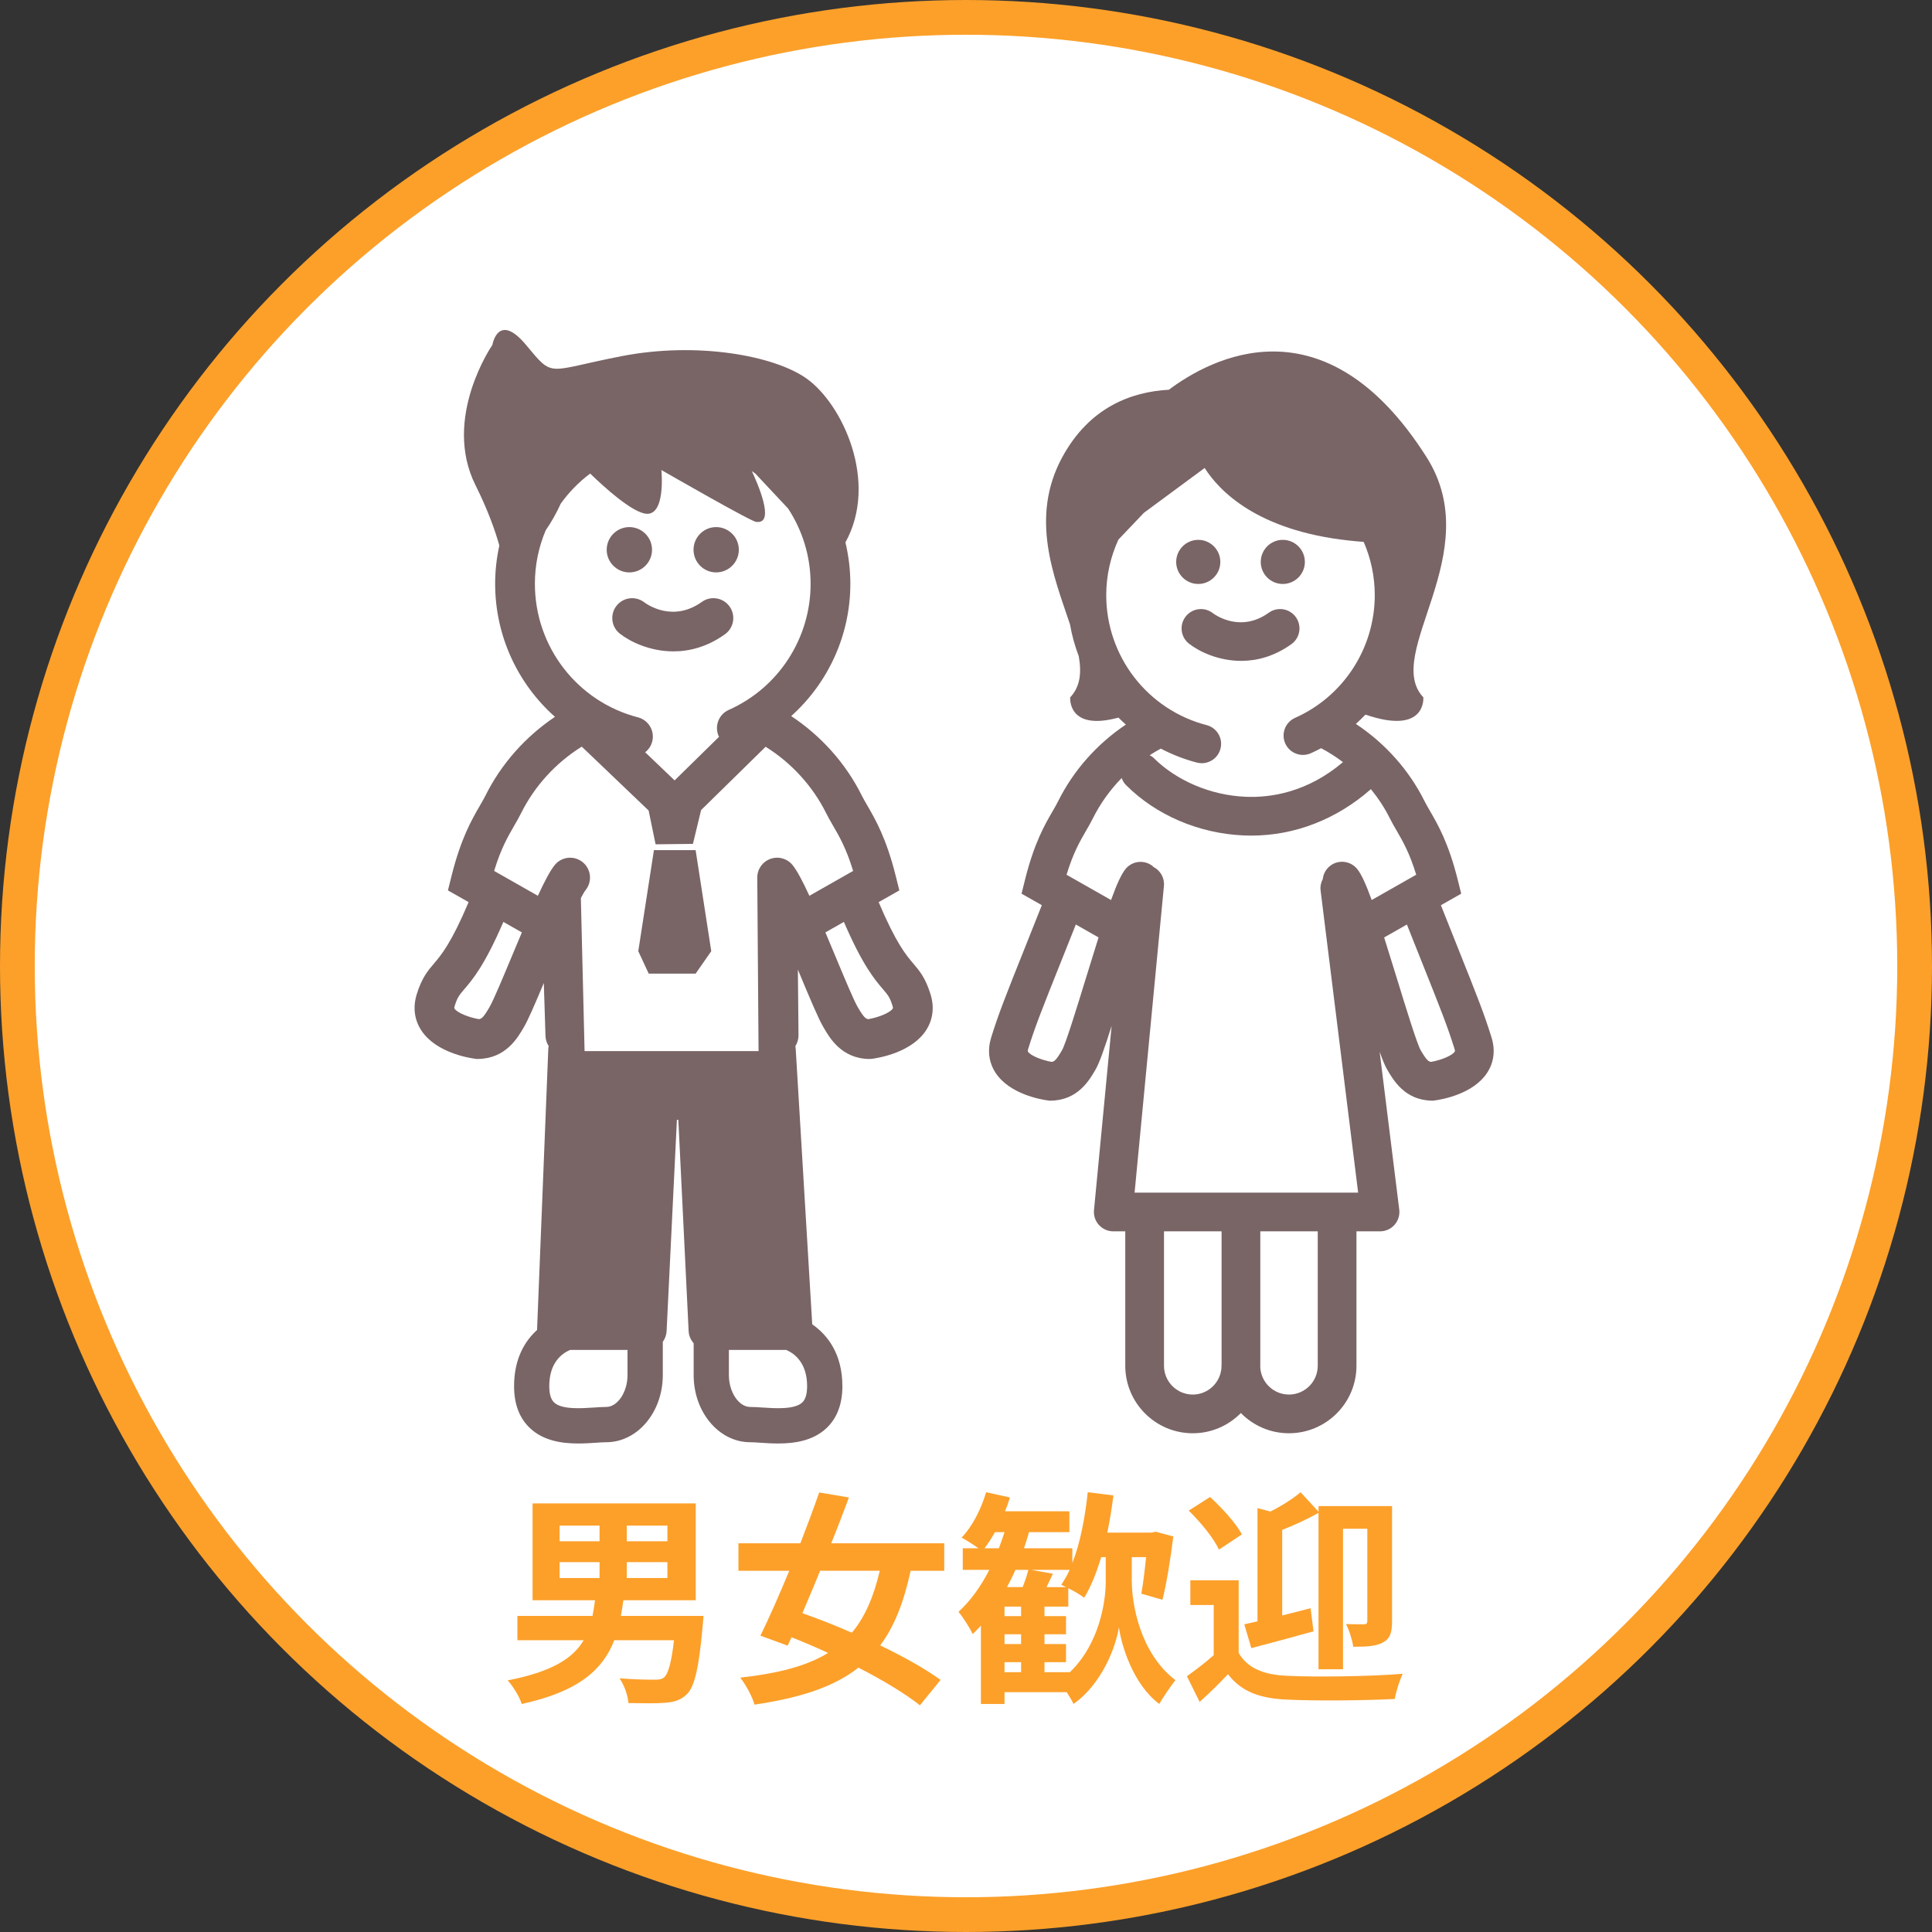 <?xml version="1.0" encoding="UTF-8"?>
<svg id="_レイヤー_2" data-name="レイヤー 2" xmlns="http://www.w3.org/2000/svg" viewBox="0 0 126.792 126.792">
  <rect x="0" y="0" width="126.792" height="126.792" fill="#333333" stroke="none"/>
  <defs>
    <style>
      .cls-1 {
        fill: #fff;
        stroke: #fca02a;
        stroke-miterlimit: 10;
        stroke-width: 2.28px;
      }

      .cls-2 {
        fill: #fca02a;
      }

      .cls-3 {
        fill: #796466;
      }
    </style>
  </defs>
  <g id="_レイヤー_1-2" data-name="レイヤー 1">
    <g>
      <circle class="cls-1" cx="63.396" cy="63.396" r="62.256"/>
      <g>
        <path class="cls-3" d="M84.751,42.274c.57-.409.701-1.202.292-1.773-.409-.57-1.203-.7-1.773-.292-1.845,1.325-3.491.168-3.678.027-.551-.425-1.344-.328-1.776.221-.433.552-.338,1.35.214,1.784.662.52,1.928,1.13,3.425,1.13,1.03,0,2.169-.289,3.295-1.097Z"/>
        <path class="cls-3" d="M78.638,38.324c.799,0,1.449-.649,1.449-1.446,0-.799-.65-1.449-1.449-1.449-.798,0-1.448.65-1.448,1.449,0,.797.65,1.446,1.448,1.446Z"/>
        <path class="cls-3" d="M84.184,38.324c.8,0,1.451-.649,1.451-1.446,0-.799-.651-1.449-1.451-1.449-.796,0-1.444.65-1.444,1.449,0,.797.648,1.446,1.444,1.446Z"/>
        <path class="cls-3" d="M97.889,68.099c-.48-1.554-.971-2.784-2.158-5.757-.33-.827-.716-1.794-1.169-2.935l1.333-.757-.234-.936c-.599-2.395-1.299-3.603-1.811-4.485-.131-.227-.253-.435-.358-.644-1.02-2.053-2.598-3.81-4.51-5.076.218-.196.427-.4.629-.611,4.021,1.378,3.798-1.133,3.798-1.133-2.698-2.867,4.223-9.444.211-15.766-6.696-10.551-14.201-6.455-16.91-4.421-2.468.135-5.213,1.149-6.993,4.421-2.171,3.992-.524,7.888.504,10.976.123.72.321,1.417.575,2.088.191,1.079.104,1.996-.561,2.702,0,0-.2,2.242,3.166,1.33.158.157.319.31.486.458-1.883,1.262-3.436,3.002-4.443,5.029-.106.211-.227.42-.359.647-.512.881-1.212,2.089-1.81,4.485l-.233.935,1.331.756c-.453,1.141-.838,2.109-1.169,2.936-1.187,2.973-1.678,4.203-2.158,5.757-.252.819-.156,1.611.279,2.289.924,1.437,3.047,1.781,3.463,1.835l.093.012.093-.001c1.765-.031,2.522-1.345,2.925-2.043.253-.432.584-1.377,1.055-2.867l-1.157,12.095c-.034.356.084.71.325.975.241.265.582.416.94.416h.787v8.823c0,2.442,1.987,4.429,4.429,4.429,1.236,0,2.353-.51,3.157-1.328.804.818,1.92,1.328,3.155,1.328,2.443,0,4.432-1.987,4.432-4.429v-8.823h1.548c.364,0,.711-.156.952-.429.241-.273.353-.636.308-.998l-1.287-10.359c.193.542.352.926.489,1.16.408.705,1.167,2.018,2.929,2.049l.093.001.093-.012c.416-.054,2.54-.398,3.463-1.835.436-.678.532-1.469.279-2.289ZM78.549,50.046c.107.027.214.041.32.041.565,0,1.081-.38,1.228-.952.176-.679-.231-1.372-.91-1.548-3.879-1.006-6.588-4.514-6.588-8.531,0-1.301.291-2.533.8-3.645l1.674-1.758,3.986-2.941c.938,1.478,3.419,4.104,9.463,4.761.349.038.669.066.973.089.466,1.072.727,2.253.727,3.494,0,3.481-2.052,6.643-5.23,8.056-.641.285-.93,1.036-.645,1.677.285.641,1.036.929,1.677.645.231-.103.456-.215.678-.332.502.265.981.571,1.433.914-2.32,1.975-4.733,2.352-6.414,2.273-2.269-.098-4.52-1.056-6.024-2.561-.073-.073-.163-.113-.248-.165.239-.154.482-.298.733-.432.743.385,1.532.699,2.368.916ZM71.253,64.235c-.55,1.79-1.303,4.242-1.55,4.679-.381.66-.517.758-.683.775-.545-.091-1.366-.377-1.557-.675-.009-.015-.028-.043.011-.167.448-1.456.929-2.658,2.089-5.563.298-.747.644-1.612,1.04-2.611l1.493.848c-.25.789-.528,1.687-.843,2.714ZM78.278,91.521c-1.041,0-1.888-.847-1.888-1.888v-8.823h3.779v8.739c-.002.028-.008.055-.008.084,0,.014.004.027.004.042-.023,1.021-.859,1.847-1.887,1.847ZM86.48,89.633c0,1.041-.848,1.888-1.89,1.888-1.027,0-1.861-.825-1.884-1.846,0-.014.004-.027.004-.042v-8.823h3.77v8.823ZM74.46,78.269l1.925-20.125c.051-.537-.241-1.025-.697-1.253-.017-.016-.025-.038-.044-.052-.549-.438-1.347-.347-1.785.201-.273.341-.57.992-.944,2.026l-2.921-1.659c.435-1.431.884-2.205,1.288-2.902.16-.275.306-.529.435-.788.487-.979,1.131-1.875,1.895-2.657.061.169.152.329.287.464,1.97,1.972,4.78,3.176,7.71,3.303.17.007.338.011.507.011,2.869,0,5.61-1.075,7.853-3.048.483.596.908,1.24,1.25,1.929.128.257.274.511.435.786.404.697.853,1.471,1.288,2.901l-2.922,1.659c-.374-1.033-.671-1.684-.944-2.026-.437-.549-1.243-.646-1.792-.209-.277.221-.438.533-.473.858-.12.224-.177.485-.143.756l2.464,19.825h-14.672ZM95.472,69.014c-.176.275-.945.572-1.558.675-.166-.018-.302-.118-.686-.781-.244-.431-.997-2.883-1.547-4.673-.315-1.026-.593-1.924-.843-2.713l1.493-.848c.396.999.742,1.864,1.04,2.611,1.16,2.905,1.64,4.107,2.089,5.563.039.124.021.152.011.166Z"/>
      </g>
      <g>
        <path class="cls-3" d="M40.461,39.756c-.445.567-.346,1.386.22,1.831.679.533,1.979,1.161,3.516,1.161,1.058,0,2.228-.297,3.383-1.126.585-.42.719-1.235.3-1.82-.42-.586-1.235-.72-1.82-.3-1.894,1.358-3.582.173-3.776.028-.567-.438-1.38-.337-1.823.226Z"/>
        <path class="cls-3" d="M41.303,37.565c.82,0,1.488-.667,1.488-1.485,0-.82-.667-1.488-1.488-1.488-.82,0-1.487.668-1.487,1.488,0,.819.667,1.485,1.487,1.485Z"/>
        <path class="cls-3" d="M46.997,37.565c.821,0,1.49-.667,1.49-1.485,0-.82-.668-1.488-1.49-1.488-.817,0-1.482.668-1.482,1.488,0,.819.665,1.485,1.482,1.485Z"/>
        <path class="cls-3" d="M61.069,65.252c-.333-1.08-.726-1.541-1.142-2.029-.457-.536-1.124-1.323-2.263-4.018l1.357-.77-.24-.961c-.614-2.459-1.333-3.698-1.858-4.604-.144-.247-.267-.46-.368-.663-1.048-2.108-2.667-3.912-4.631-5.212,2.425-2.176,3.882-5.313,3.882-8.68,0-.936-.114-1.846-.323-2.718,2.185-3.96-.177-9.059-2.542-10.749-2.12-1.514-7.185-2.44-12.156-1.473-4.971.967-4.42,1.473-6.262-.737-1.842-2.21-2.21,0-2.21,0,0,0-3.315,4.789-1.105,9.209.841,1.682,1.309,3.049,1.563,3.954-.179.81-.276,1.651-.276,2.514,0,3.425,1.492,6.57,3.926,8.729-1.93,1.296-3.523,3.081-4.557,5.16-.102.204-.226.418-.369.665-.525.905-1.244,2.145-1.858,4.604l-.24.961,1.357.77c-1.138,2.695-1.806,3.481-2.263,4.018-.416.488-.809.949-1.142,2.029-.259.841-.16,1.654.287,2.35.948,1.476,3.128,1.828,3.556,1.884l.095.013.096-.002c1.812-.032,2.589-1.38,3.003-2.097.276-.472.689-1.425,1.303-2.889l.11,3.48c.008.243.085.467.208.659-.01.056-.021.111-.023.169l-.737,18.419c-.001.014.003.028.003.042-.839.756-1.513,1.933-1.513,3.694,0,1.178.355,2.107,1.055,2.761.885.827,2.093.998,3.163.998.428,0,.834-.027,1.187-.051.245-.017.465-.032.647-.032,2.045,0,3.708-1.974,3.708-4.4v-2.19c.146-.199.237-.441.25-.705l.676-13.862h.094l.676,13.862c.015.308.14.582.33.797v2.098c0,2.426,1.663,4.4,3.708,4.4.182,0,.403.016.647.032.354.024.759.051,1.187.051,1.07,0,2.279-.172,3.163-.998.7-.654,1.055-1.583,1.055-2.761,0-2.077-.939-3.344-1.979-4.061l-1.087-18.119c-.003-.047-.014-.092-.022-.138.137-.212.211-.461.208-.717l-.041-4.306c.012.027.022.054.033.08.804,1.927,1.313,3.135,1.633,3.682.418.725,1.196,2.073,3.007,2.104.008,0,.015 0.0.023 0.0.056,0,.113-.004.168-.011.427-.056,2.607-.408,3.556-1.884.447-.696.546-1.509.287-2.35ZM35.103,38.316c0-1.25.255-2.442.716-3.526.394-.56.718-1.16.981-1.738.54-.752,1.191-1.419,1.931-1.974,1.011.978,2.583,2.377,3.526,2.613,1.473.368,1.148-2.845,1.148-2.845,0,0,6.22,3.582,6.248,3.404,1.259.155.026-2.616-.315-3.336.079.055.158.11.235.168l2.146,2.289c.934,1.423,1.479,3.122,1.479,4.947,0,3.574-2.108,6.821-5.371,8.271-.658.293-.954,1.063-.662,1.722.007.016.017.028.025.043l-2.917,2.862-1.932-1.847c.22-.171.387-.412.462-.701.181-.697-.238-1.409-.935-1.59-3.983-1.033-6.764-4.635-6.764-8.76ZM33.75,54.179c.158-.273.308-.531.447-.81.889-1.788,2.285-3.314,3.983-4.369l4.388,4.193.457,2.216,2.45-.028.536-2.219,4.235-4.154c1.693,1.056,3.086,2.577,3.975,4.363.138.277.288.535.446.808.415.715.876,1.51,1.322,2.978l-2.871,1.631c-.441-.956-.803-1.638-1.097-2.007-.348-.435-.931-.604-1.457-.416-.524.186-.873.685-.867,1.241l.085,11.375h-11.418l-.244-10.041c.128-.248.237-.434.316-.533.449-.563.356-1.384-.207-1.833-.563-.449-1.384-.357-1.833.207-.294.369-.656,1.051-1.097,2.007l-2.871-1.631c.446-1.468.908-2.263,1.322-2.978ZM32.128,66.089c-.389.676-.528.778-.699.795-.633-.106-1.421-.41-1.601-.693-.01-.015-.028-.044.012-.171.174-.566.299-.712.634-1.105.544-.638,1.331-1.561,2.561-4.413l1.214.689c-.2.473-.411.977-.635,1.512-.604,1.449-1.229,2.947-1.486,3.384ZM39.786,92.334c-.243,0-.515.019-.803.038-.84.056-2.111.142-2.615-.329-.213-.199-.321-.56-.321-1.071,0-1.515.791-2.131,1.362-2.379h3.773v1.655c0,1.112-.652,2.086-1.395,2.086ZM52.648,92.043c-.504.471-1.776.385-2.615.329-.289-.019-.56-.038-.803-.038-.743,0-1.395-.975-1.395-2.086v-1.655h3.768c.559.245,1.366.861,1.366,2.379,0,.512-.108.872-.321,1.071ZM58.588,66.191c-.18.283-.971.587-1.6.693-.171-.018-.31-.121-.704-.803-.252-.43-.877-1.927-1.481-3.376-.224-.536-.435-1.04-.635-1.514l1.214-.689c1.23,2.852,2.017,3.775,2.561,4.413.335.392.46.539.634,1.105.04.127.021.156.012.171Z"/>
        <polygon class="cls-3" points="45.652 63.897 46.678 62.423 45.652 55.793 42.916 55.793 41.889 62.423 42.574 63.897 45.652 63.897"/>
      </g>
      <g>
        <path class="cls-2" d="M46.168,106.048s-.029.477-.059.715c-.238,2.711-.537,3.932-1.014,4.408-.416.417-.863.536-1.488.581-.521.045-1.43.03-2.368.015-.03-.506-.269-1.176-.581-1.623.924.074,1.861.09,2.264.09.312,0,.491-.016.655-.149.269-.224.491-.968.655-2.442h-3.917c-.744,1.921-2.323,3.366-6.076,4.185-.134-.461-.565-1.161-.923-1.549,2.904-.565,4.289-1.444,4.988-2.636h-4.348v-1.594h4.929c.06-.327.119-.67.164-1.027h-4.096v-6.359h10.708v6.359h-4.751c-.044.357-.104.686-.163,1.027h5.42ZM36.726,101.148h2.621v-1.027h-2.621v1.027ZM36.726,103.561h2.621v-1.043h-2.621v1.043ZM43.8,100.121h-2.666v1.027h2.666v-1.027ZM43.8,102.518h-2.666v1.043h2.666v-1.043Z"/>
        <path class="cls-2" d="M59.762,103.085c-.447,2.069-1.072,3.663-1.996,4.899,1.549.744,2.979,1.549,3.962,2.264l-1.355,1.668c-.953-.76-2.412-1.639-4.036-2.473-1.608,1.267-3.812,1.981-6.82,2.428-.164-.565-.566-1.296-.938-1.772,2.502-.282,4.363-.759,5.764-1.623-.805-.372-1.608-.715-2.398-1.027l-.253.551-1.787-.655c.566-1.161,1.236-2.666,1.892-4.259h-3.336v-1.803h4.065c.447-1.161.879-2.308,1.236-3.336l1.951.328c-.357.953-.745,1.98-1.162,3.008h7.417v1.803h-2.204ZM53.82,103.085c-.387.968-.789,1.906-1.162,2.784,1.014.357,2.13.79,3.247,1.281.849-1.013,1.43-2.338,1.832-4.065h-3.917Z"/>
        <path class="cls-2" d="M74.279,103.784c0,1.445.521,4.691,2.859,6.479-.312.402-.804,1.117-1.057,1.563-1.698-1.266-2.473-3.782-2.651-5.033-.193,1.28-1.116,3.723-2.979,5.033-.089-.208-.268-.491-.446-.774h-4.081v.774h-1.549v-5.138c-.179.193-.357.372-.536.551-.179-.372-.641-1.116-.938-1.459.789-.715,1.474-1.668,2.025-2.755h-1.743v-1.415h1.028c-.343-.253-.805-.536-1.103-.7.7-.729,1.28-1.861,1.608-2.979l1.563.343c-.089.298-.193.61-.327.908h4.229v1.37h-2.651c-.104.357-.208.715-.327,1.058h3.172v.968c.521-1.325.834-2.979,1.013-4.646l1.683.209c-.104.834-.238,1.652-.401,2.442h2.903l.269-.06,1.161.312c-.179,1.415-.432,3.067-.715,4.155l-1.385-.402c.119-.641.224-1.52.312-2.397h-.938v1.593ZM65.552,101.61c.134-.343.253-.7.372-1.058h-.625c-.224.388-.447.745-.686,1.058h.938ZM67.011,106.063v-.626h-1.087v.626h1.087ZM65.924,107.894h1.087v-.64h-1.087v.64ZM65.924,109.741h1.087v-.655h-1.087v.655ZM66.639,103.025c-.163.387-.357.759-.551,1.132h1.027c.149-.388.298-.805.372-1.132h-.849ZM69.96,104.157c-.119-.06-.224-.104-.312-.149.193-.298.387-.625.551-.982h-2.531l1.43.253c-.135.298-.283.596-.418.879h1.281ZM70.213,109.741c1.937-1.861,2.354-4.616,2.354-5.957v-1.593h-.298c-.312,1.027-.67,1.936-1.117,2.665-.224-.179-.655-.432-1.043-.625v1.206h-1.563v.626h1.415v1.191h-1.415v.64h1.415v1.191h-1.415v.655h1.668Z"/>
        <path class="cls-2" d="M81.29,108.475c.581,1.013,1.668,1.444,3.202,1.504,1.832.09,5.48.045,7.565-.134-.193.402-.446,1.177-.521,1.653-1.892.104-5.183.134-7.044.045-1.787-.075-3.008-.507-3.902-1.668-.565.596-1.146,1.176-1.861,1.816l-.834-1.683c.536-.388,1.191-.879,1.758-1.385v-3.292h-1.534v-1.623h3.172v4.766ZM79.994,101.699c-.327-.744-1.221-1.816-1.98-2.562l1.4-.894c.774.715,1.713,1.728,2.085,2.458l-1.505.997ZM81.662,106.599c.269-.06.552-.119.864-.194v-7.431l.849.223c.745-.372,1.489-.849,1.98-1.266l1.177,1.281v-.373h4.825v7.565c0,.715-.119,1.132-.596,1.386-.461.253-1.072.282-1.951.282-.059-.432-.268-1.102-.477-1.489.492.016.998.016,1.162.016.179,0,.238-.06.238-.238v-6.032h-1.594v9.219h-1.608v-10.261c-.744.417-1.593.804-2.383,1.117v5.614c.61-.149,1.236-.312,1.862-.477l.193,1.519c-1.385.388-2.89.79-4.081,1.103l-.462-1.563Z"/>
      </g>
    </g>
  </g>
</svg>